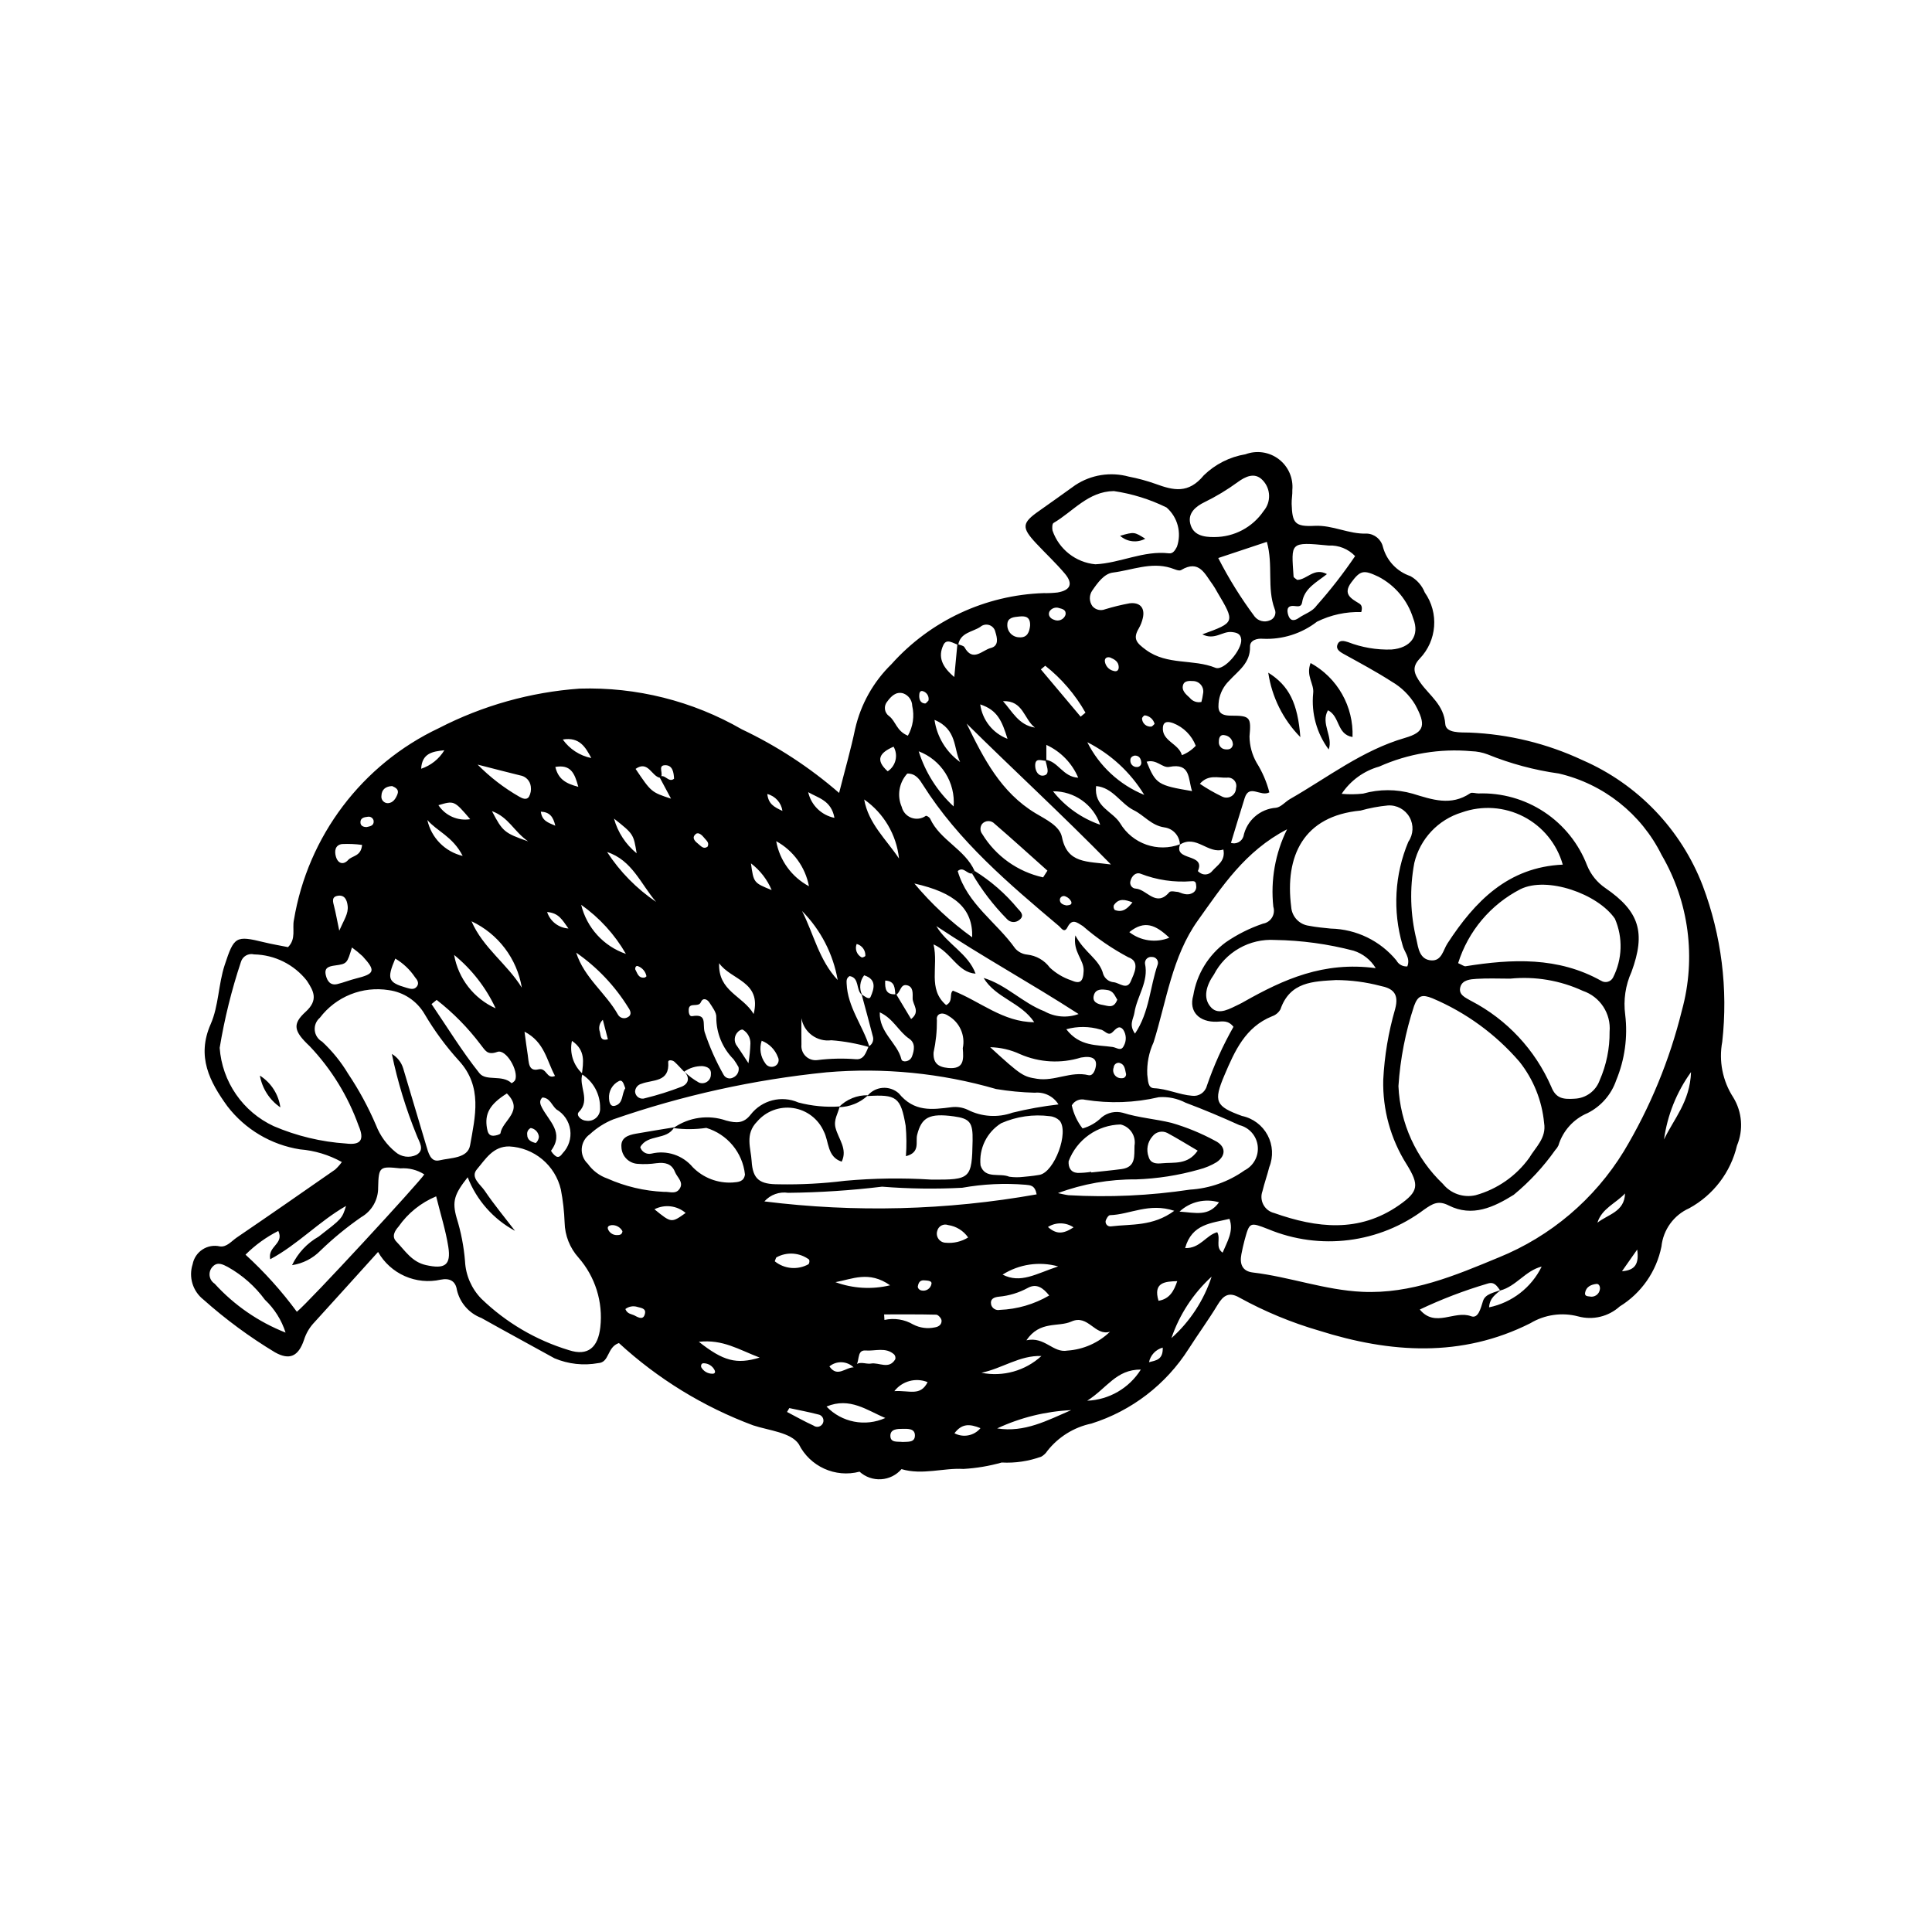 <?xml version="1.0" encoding="UTF-8"?>
<!-- Uploaded to: ICON Repo, www.svgrepo.com, Generator: ICON Repo Mixer Tools -->
<svg fill="#000000" width="800px" height="800px" version="1.1" viewBox="144 144 512 512" xmlns="http://www.w3.org/2000/svg">
 <g>
  <path d="m308.02 499.92c-3.223 1.098-2.449 5.16-5.496 5.32h0.004c-3.902 0.707-7.926 0.262-11.578-1.277-6.453-3.578-12.949-7.074-19.379-10.688h-0.004c-3.273-1.238-5.711-4.039-6.488-7.453-0.34-2.266-1.836-3.199-4.309-2.695-3.188 0.707-6.516 0.379-9.5-0.945-2.984-1.32-5.465-3.566-7.078-6.402-5.922 6.551-11.5 12.75-17.117 18.91l-0.004-0.004c-1.141 1.27-2 2.769-2.508 4.398-1.488 4.394-3.844 5.457-7.699 3.289-6.738-4.062-13.086-8.742-18.961-13.977-2.82-2.215-3.961-5.953-2.852-9.363 0.301-1.605 1.242-3.012 2.609-3.906 1.363-0.891 3.035-1.188 4.621-0.82 1.797 0.254 3.086-1.414 4.477-2.359 8.73-5.938 17.398-11.969 26.066-18.004 0.656-0.605 1.246-1.27 1.77-1.992-3.418-1.906-7.211-3.051-11.113-3.363-7.637-1.207-14.52-5.297-19.227-11.43-4.68-6.465-8.215-13.145-4.422-21.75 2.137-4.852 2.023-10.543 3.723-15.699 2.481-7.516 2.906-7.844 10.402-6.008 2.141 0.523 4.316 0.883 6.375 1.297 2.211-2.207 1.074-4.863 1.555-7.184l0.004-0.004c3.691-22.227 18.051-41.23 38.426-50.855 11.594-5.973 24.273-9.535 37.281-10.465 15.055-0.465 29.941 3.269 42.992 10.785 9.324 4.422 17.996 10.094 25.785 16.859 1.605-6.336 3.144-11.637 4.258-17.023h0.004c1.492-6.504 4.828-12.441 9.609-17.098 10.305-11.523 24.879-18.328 40.328-18.832 1.234 0.027 2.465-0.027 3.691-0.168 3.438-0.59 4.188-2.32 1.938-4.992-2.375-2.816-5.094-5.34-7.613-8.039-3.93-4.207-3.785-5.402 0.801-8.598 3.219-2.242 6.387-4.559 9.582-6.828v0.004c4.172-2.754 9.332-3.574 14.152-2.254 2.41 0.461 4.781 1.105 7.09 1.922 4.742 1.73 8.711 2.723 12.816-2.269 3.023-2.941 6.875-4.887 11.039-5.574 2.969-1.113 6.301-0.621 8.82 1.301 2.523 1.922 3.879 5.004 3.594 8.16 0.055 1.227-0.219 2.465-0.18 3.691 0.168 5.09 0.828 6.078 6.106 5.816 4.809-0.238 9.039 2.246 13.801 2.055v-0.004c2.078 0.082 3.844 1.555 4.297 3.586 0.992 3.613 3.719 6.496 7.273 7.688 1.727 0.965 3.07 2.496 3.801 4.332 3.805 5.418 3.242 12.766-1.344 17.539-2.156 2.262-1.504 3.992 0.203 6.402 2.422 3.406 6.223 5.852 6.574 10.918 0.172 2.484 4.059 2.207 6.441 2.273 10.363 0.418 20.535 2.902 29.926 7.305 14.66 6.375 26.145 18.375 31.871 33.297 4.961 13.18 6.731 27.344 5.164 41.336-0.953 5.109 0.094 10.391 2.922 14.75 2.359 3.852 2.727 8.602 0.98 12.766-1.668 7.082-6.273 13.121-12.66 16.605-4.094 1.828-6.894 5.699-7.356 10.152-1.324 6.602-5.332 12.352-11.066 15.879-2.981 2.695-7.129 3.684-11.004 2.629-4.297-1.133-8.867-0.477-12.676 1.812-18.242 9.188-37.148 7.906-55.945 1.973-7.336-2.129-14.418-5.062-21.109-8.746-2.785-1.621-4.293-0.637-5.801 1.859-2.41 3.992-5.18 7.769-7.691 11.703v-0.004c-5.984 9.43-15.109 16.438-25.758 19.797-4.621 0.969-8.754 3.531-11.676 7.234-0.402 0.625-0.945 1.148-1.59 1.523-3.367 1.23-6.949 1.762-10.527 1.57-3.309 0.938-6.707 1.508-10.141 1.703-5.305-0.32-10.867 1.699-16.41 0.047-1.367 1.59-3.32 2.559-5.414 2.684-2.094 0.129-4.152-0.594-5.703-2.004-6.426 1.688-13.152-1.363-16.109-7.312-2.094-3.109-7.902-3.586-12.051-4.957v0.004c-13.172-4.902-25.266-12.316-35.613-21.828zm73.27-92.234c-0.199-1.711 0.004-3.695-2.699-3.828-0.113 2.156 0.16 3.863 2.914 3.625l3.949 6.574c2.555-1.988 0.414-3.769 0.406-5.445-0.004-1.289 0.254-3.176-1.582-3.527-1.77-0.332-1.598 2.144-2.988 2.602zm39.727-62.332c3.352 0.301 4.648 4.566 8.719 4.742-1.633-3.852-4.644-6.953-8.445-8.695 0 1.859 0 3.043 0.004 4.227-1.219 0.043-3.102-1.078-2.953 1.48 0.07 1.238 0.805 2.594 2.121 2.438 1.609-0.191 1.184-1.656 0.906-2.797-0.117-0.465-0.234-0.93-0.352-1.395zm-50.746 161.01c1.141-2.019 3.008-0.746 4.539-1.008 2.16-0.371 4.762 1.68 6.445-1.137 0.121-0.453 0.008-0.934-0.301-1.281-2.238-2.012-5.055-0.848-7.559-1.043-2.707-0.211-1.211 3.562-3.133 4.516-1.754-1.746-4.547-1.879-6.461-0.305 2.102 3.086 4.332 0.18 6.469 0.258zm-51.289-156.23c-2.297-0.297-3.168-4.742-6.547-2.371 4.16 6.168 4.16 6.168 9.391 7.891-1.16-2.16-2.117-3.945-3.066-5.734 1.422-1.043 2.383 1.672 3.871 0.453-0.082-1.691-0.383-3.633-2.387-3.582-2.141 0.047-0.176 2.434-1.262 3.344zm-20.781 78.559c0.367-3.121 1.07-6.344-2.633-8.852-0.688 3.195 0.379 6.512 2.801 8.711-1.164 3.262 2.258 6.891-0.98 10.148-0.812 0.816 0.555 2.215 1.922 2.301v-0.004c0.969 0.172 1.965-0.117 2.691-0.781 0.727-0.66 1.105-1.625 1.027-2.609 0.055-3.609-1.773-6.988-4.828-8.914zm74.273-21.008c-1.742-1.242-0.578-4.555-3.324-5.016-0.891 0.562-0.812 1.273-0.785 1.988 0.25 6.258 4.305 11.148 6.062 16.859h0.004c-3.301-0.957-6.688-1.574-10.113-1.836-3.785 0.496-7.289-2.082-7.938-5.844 0 3.098-0.031 5.047 0.008 7-0.113 1.141 0.305 2.273 1.129 3.07 0.824 0.797 1.969 1.176 3.106 1.027 3.391-0.426 6.816-0.5 10.227-0.23 2.164 0.156 2.641-1.836 3.348-3.383 0.898-0.469 1.375-1.48 1.164-2.473-0.965-3.785-2.012-7.551-3.023-11.324 0.766 0.457 1.98 1.559 2.371 0.66 0.922-2.113 1.715-4.633-1.703-5.715l-0.004 0.004c-1.16 1.492-1.367 3.516-0.527 5.211zm25.242-93.008c0.645 0.277 1.617 0.375 1.887 0.859 2.219 4.019 4.723 0.754 6.945 0.195 2.234-0.559 1.723-2.676 1.242-4.223v0.004c-0.164-0.863-0.781-1.574-1.613-1.855-0.836-0.281-1.754-0.094-2.41 0.492-2.098 1.359-5.277 1.484-5.832 4.746-1.332-0.402-3.055-1.789-3.918 0.012-1.543 3.219-0.309 5.848 2.875 8.508zm-72.422 113.24c1.168 1.176 2.5 2.176 3.953 2.981 0.703 0.285 1.504 0.199 2.133-0.227 0.633-0.426 1.012-1.133 1.012-1.895 0.199-1.551-0.918-2.109-2.25-2.25v0.004c-1.73-0.039-3.43 0.484-4.84 1.488-0.84-0.871-1.645-1.781-2.531-2.606-0.539-0.504-1.742-0.625-1.691 0.016 0.438 5.484-4.137 4.621-7.098 5.789-0.977 0.246-1.664 1.117-1.68 2.121 0.051 0.625 0.391 1.184 0.918 1.516 0.531 0.332 1.184 0.395 1.766 0.172 3.277-0.805 6.496-1.816 9.641-3.035 1.863-0.762 2.281-2.41 0.668-4.074zm216.5 57.895c-1.328 1.152-3.016 2.09-3.172 4.644h0.004c6.066-1.25 11.211-5.238 13.934-10.801-4.301 1.066-6.754 5.227-10.98 6.34-0.875-1.145-1.539-2.492-3.481-1.785v-0.004c-6.117 1.812-12.082 4.094-17.844 6.832 4.102 4.941 9.172 0.117 13.582 1.773 1.93 0.727 2.551-2.082 3.176-4.035 0.617-1.957 3.047-2.199 4.781-2.965zm-85.031-118.08c-1.871 4.594 6.867 2.254 4.68 7.117h0.004c0.324 0.332 0.715 0.59 1.148 0.758 0.957 0.332 2.019 0.023 2.648-0.77 1.332-1.551 3.578-2.664 2.965-5.711-4.059 1.328-7.191-4.055-11.516-1.297h-0.004c-0.07-2.324-1.812-4.254-4.113-4.562-3.465-0.504-5.387-3.203-8.07-4.527-3.527-1.738-5.57-6.031-10.023-6.426-0.633 5.535 4.356 6.641 6.359 9.844 3.258 5.469 9.965 7.82 15.922 5.574zm-54.227 34.301c-4.789-0.348-6.332-5.594-11.137-7.758 1.379 5.926-1.656 11.789 3.34 16.086 1.969-0.992 0.738-3 1.789-3.824 7.227 2.824 13.285 8.34 21.547 8.359-3.473-5.266-10.215-6.414-13.41-11.73 5.981 1.793 10.301 6.586 16.074 8.824v-0.004c2.777 1.57 6.102 1.844 9.094 0.742-12.812-8.281-25.551-15.223-37.703-23.312 2.84 4.801 8.426 7.238 10.406 12.617zm-0.938-26.555c-1.309 0.223-2.297-1.965-3.793-0.633 2.555 8.785 10.324 13.562 15.211 20.48h-0.004c0.82 0.941 1.969 1.535 3.211 1.656 2.398 0.262 4.578 1.516 6.004 3.457 1.617 1.504 3.535 2.648 5.625 3.356 2.297 1 3.199 0.523 3.324-2.5 0.121-3.008-2.914-4.949-2.195-9.41 2.402 4.625 6.375 6.234 7.394 10.305 0.445 1.199 1.551 2.031 2.828 2.121 1.488 0.191 3.473 2.133 4.469-0.262 0.867-2.078 2.609-5.219-0.688-6.375-4.301-2.289-8.328-5.055-12.008-8.246-1.586-0.977-2.848-2.125-4.102 0.336-0.832 1.629-1.676 0.125-2.184-0.305-13.332-11.254-26.664-22.508-36.133-37.504-0.84-1.332-1.859-2.996-4.113-2.953-2.195 2.394-2.777 5.856-1.477 8.836 0.32 1.324 1.277 2.406 2.555 2.879 1.277 0.477 2.711 0.289 3.82-0.5 0.23-0.109 0.984 0.375 1.152 0.742 2.637 5.727 9.219 8.09 11.785 13.859-0.227 0.219-0.457 0.438-0.684 0.656zm-35.078 61.746c-0.422 1.871-1.652 3.504-1.094 5.668 0.754 2.934 3.254 5.59 1.633 8.961-3.906-1.27-3.328-5.301-4.75-8.031-1.465-3.312-4.527-5.641-8.109-6.172-3.586-0.527-7.188 0.82-9.547 3.57-3.301 3.344-1.668 7.019-1.461 10.465 0.297 4.879 2.129 6.195 7.234 6.164l0.004 0.004c5.848 0.105 11.699-0.203 17.508-0.93 7.609-0.688 15.258-0.793 22.879-0.316 10.418 0.074 10.746-0.191 10.934-10.336 0.09-4.816-0.711-5.848-5.008-6.426-6.449-0.871-8.516 0.242-9.688 4.894-0.477 1.895 0.91 4.672-2.981 5.664l0.004-0.004c0.199-2.691 0.176-5.391-0.07-8.078-1.324-7.609-2.41-8.324-10.18-7.852v0.004c0.984-1.25 2.438-2.035 4.023-2.172 1.582-0.137 3.148 0.383 4.336 1.445 4.066 4.988 8.781 4.336 13.949 3.676h-0.004c1.473-0.184 2.969 0.051 4.312 0.676 3.691 1.883 7.992 2.16 11.891 0.77 4.008-0.984 8.074-1.711 12.172-2.18-1.324-2.152-3.766-3.359-6.281-3.106-3.43-0.086-6.852-0.414-10.234-0.973-14.594-4.231-29.84-5.734-44.973-4.434-19.266 1.938-38.234 6.125-56.523 12.48-2.285 0.926-4.379 2.262-6.184 3.938-1.246 0.871-2.031 2.254-2.141 3.769-0.105 1.516 0.477 3 1.586 4.035 1.289 1.824 3.117 3.199 5.227 3.934 4.707 2.094 9.766 3.289 14.91 3.523 1.422-0.105 3.062 0.695 4.098-0.66 1.395-1.824-0.543-3.148-1.125-4.633-0.859-2.199-2.676-2.578-4.848-2.305l0.004-0.004c-1.688 0.254-3.398 0.312-5.102 0.176-2.328-0.176-4.152-2.074-4.234-4.406-0.246-2.535 1.797-3.219 3.836-3.582 3.383-0.598 6.769-1.141 10.133-1.688-1.93 3.504-7.051 1.727-8.98 5.25l-0.004 0.004c0.379 1.266 1.68 2.019 2.969 1.715 4.035-0.98 8.281 0.414 10.949 3.602 2.769 2.82 6.629 4.301 10.578 4.055 1.527-0.117 2.984-0.199 3.258-2.133l-0.004 0.004c-0.301-2.84-1.438-5.523-3.258-7.719-1.824-2.195-4.254-3.805-6.988-4.625-2.891 0.426-5.828 0.441-8.723 0.043 4.078-2.883 9.293-3.621 14.008-1.984 2.758 0.746 4.676 0.734 6.465-1.578h0.004c2.981-3.848 8.195-5.172 12.652-3.215 3.562 0.941 7.258 1.297 10.938 1.051zm133.03-82.852c1.891 0.172 3.793 0.156 5.684-0.055 4.289-1.215 8.836-1.211 13.125 0.012 5.258 1.602 10.145 3.336 15.258-0.102 0.488-0.328 1.434 0.051 2.168 0.043v0.004c6.199-0.219 12.309 1.508 17.477 4.934 5.168 3.426 9.137 8.383 11.348 14.18 0.992 2.418 2.676 4.496 4.84 5.965 9.027 6.195 10.73 11.793 6.922 22.191-1.613 3.555-2.191 7.492-1.676 11.359 0.711 5.902-0.109 11.887-2.383 17.379-1.289 3.769-4 6.887-7.555 8.684-3.742 1.562-6.59 4.719-7.762 8.602-0.211 0.445-0.496 0.855-0.836 1.207-3.125 4.426-6.824 8.414-11.004 11.859-5.254 3.269-10.973 5.988-17.23 2.824-2.781-1.406-4.258-0.48-6.496 1.078-11.883 8.938-27.605 10.914-41.332 5.203-4.941-1.926-4.957-1.914-6.305 3.047-0.32 1.188-0.578 2.391-0.812 3.598-0.496 2.551 0.203 4.504 3.043 4.84 9.75 1.156 19.059 4.656 28.957 5.117 13.027 0.609 24.598-4.293 36.191-9.102l-0.004 0.004c13.773-5.59 25.395-15.449 33.156-28.125 6.961-11.602 12.148-24.176 15.387-37.312 3.836-13.906 1.902-28.773-5.367-41.238-5.398-10.898-15.383-18.812-27.227-21.578-6.481-0.902-12.824-2.606-18.887-5.07-1.371-0.52-2.816-0.805-4.281-0.844-8.363-0.758-16.777 0.645-24.441 4.07-4.074 1.141-7.609 3.703-9.957 7.227zm-1.504 49.355c-6.043 0.355-12.195 0.445-14.707 7.742-0.484 0.871-1.273 1.531-2.219 1.852-7.113 2.867-9.91 9.227-12.617 15.59-2.992 7.023-2.375 8.281 4.656 10.836l-0.004-0.004c2.902 0.613 5.383 2.477 6.773 5.094s1.555 5.715 0.441 8.461c-0.527 2.141-1.293 4.223-1.801 6.363-0.438 1.176-0.348 2.484 0.242 3.59 0.59 1.109 1.621 1.91 2.844 2.207 11.34 4 22.52 5.312 33.113-2.078 5.211-3.637 5.394-5.332 1.996-10.84h-0.004c-4.223-6.691-6.375-14.48-6.184-22.391 0.32-6.348 1.375-12.633 3.148-18.734 1.148-4.234-0.758-5.512-3.945-6.156-3.832-1.004-7.773-1.52-11.734-1.531zm-27.836-36.348v-0.004c0.668 0.215 1.395 0.152 2.016-0.172 0.625-0.324 1.09-0.883 1.297-1.555 0.848-4.184 4.387-7.289 8.645-7.582 1.316-0.176 2.438-1.59 3.715-2.32 9.988-5.711 19.145-12.918 30.477-16.203 5.246-1.52 5.562-3.5 2.684-8.785h0.004c-1.535-2.543-3.688-4.656-6.262-6.137-4.109-2.644-8.434-4.957-12.719-7.324-1.191-0.66-2.223-1.395-1.488-2.769 0.5-0.938 1.637-0.695 2.629-0.371h0.004c3.668 1.426 7.586 2.098 11.523 1.973 5.047-0.387 7.613-3.613 5.773-8.273-1.473-4.758-4.789-8.727-9.207-11.027-3.84-1.805-4.75-1.793-7.199 1.527-2.293 3.102-0.059 4.254 2.106 5.574 0.668 0.41 0.879 1.09 0.539 2.273-4.062-0.125-8.094 0.75-11.738 2.555-4.09 3.168-9.18 4.773-14.348 4.519-1.484-0.141-3.438 0.363-3.394 2.09 0.113 4.383-3.144 6.414-5.574 9.082-1.414 1.398-2.348 3.207-2.672 5.168-0.293 2.387-0.324 4.043 3.254 4.039 5.078-0.012 5.312 0.461 4.856 5.512 0.027 2.438 0.672 4.832 1.879 6.953 1.523 2.43 2.664 5.082 3.383 7.859-2.309 1.266-5.332-2.32-6.535 1.5-1.246 3.945-2.426 7.91-3.644 11.895zm44.391 64.449c0.434 9.836 4.656 19.125 11.785 25.918 2.078 2.578 5.441 3.738 8.668 2.996 5.731-1.594 10.746-5.09 14.219-9.914 1.652-2.809 4.598-5.234 3.926-9.246v-0.004c-0.562-5.926-2.832-11.559-6.535-16.219-6.289-7.293-14.176-13.043-23.047-16.797-2.746-1.109-3.848-0.777-4.871 2.019-2.273 6.879-3.668 14.016-4.144 21.246zm-246.66 24.16c-3.504 4.441-4.191 6.348-2.93 10.77 1.164 3.734 1.91 7.586 2.223 11.484 0.184 3.719 1.715 7.246 4.312 9.918 6.547 6.336 14.512 11.02 23.234 13.652 5.035 1.641 7.707-0.715 8.312-6.106 0.742-6.68-1.355-13.359-5.777-18.418-2.305-2.566-3.613-5.871-3.688-9.316-0.109-2.934-0.441-5.852-0.992-8.73-0.73-3.129-2.457-5.938-4.922-8-2.465-2.059-5.535-3.262-8.742-3.426-4.34-0.059-6.332 3.426-8.578 6.051-1.836 2.148 0.934 4.027 2.062 5.699 2.481 3.672 5.328 7.094 8.027 10.617l0.004 0.004c-5.742-3.09-10.188-8.125-12.547-14.199zm-20.098-32.688c1.438 0.848 2.504 2.199 2.996 3.793 2.023 6.828 4.059 13.652 6.106 20.477 0.562 1.875 1.145 4.5 3.516 3.934 2.93-0.699 7.5-0.48 8.117-3.988 1.34-7.598 3.367-15.512-2.953-22.41-3.469-3.816-6.531-7.981-9.141-12.426-2.023-3.434-5.508-5.746-9.457-6.285-3.418-0.547-6.922-0.16-10.137 1.129-3.215 1.289-6.019 3.426-8.113 6.184-0.973 0.82-1.484 2.066-1.363 3.332 0.121 1.27 0.855 2.394 1.965 3.019 2.688 2.504 5.012 5.375 6.898 8.527 2.875 4.297 5.344 8.855 7.371 13.609 1.074 2.773 2.852 5.215 5.152 7.094 1.535 1.344 3.723 1.641 5.566 0.762 2.32-1.371 0.707-3.422 0.043-5.219-2.84-6.961-5.039-14.168-6.566-21.531zm-45.629-1.609c0.32 4.422 1.816 8.676 4.336 12.324 2.516 3.648 5.961 6.555 9.98 8.426 6.09 2.609 12.578 4.168 19.191 4.606 3.832 0.469 4.945-0.918 3.32-4.699-2.809-7.852-7.223-15.035-12.961-21.082-4.25-4-4.672-5.859-1.082-9.133 3.418-3.117 2.148-5.461 0.32-8.234v-0.004c-3.383-4.301-8.512-6.856-13.984-6.969-1.508-0.379-3.047 0.5-3.488 1.992-2.473 7.43-4.356 15.047-5.633 22.773zm314.74-21.586c0.918-2.328-0.898-3.852-1.285-5.711v0.004c-2.633-9.02-2.082-18.668 1.559-27.328 1.344-1.934 1.465-4.465 0.305-6.516-1.16-2.051-3.391-3.254-5.742-3.098-2.441 0.234-4.856 0.688-7.215 1.352-15.18 1.418-20.121 12.066-18.395 25.531 0.172 2.566 2.125 4.656 4.676 4.996 1.93 0.379 3.902 0.559 5.859 0.754v-0.004c6.738 0.16 13.074 3.242 17.355 8.449 0.562 1.051 1.695 1.672 2.883 1.57zm41.195-26.969c-1.555-5.492-5.309-10.098-10.379-12.719-5.07-2.621-10.996-3.027-16.375-1.117-6.277 1.91-11.066 7.004-12.59 13.387-1.27 6.754-1.07 13.703 0.586 20.371 0.453 2.172 0.82 5.262 3.922 5.457 2.769 0.172 3.121-2.715 4.277-4.492 7.293-11.195 16.066-20.223 30.559-20.887zm-73.062-9.363c-11.211 5.82-17.27 15.25-23.645 24.164-6.836 9.562-8.301 21.344-11.727 32.273-1.246 2.691-1.82 5.644-1.676 8.605 0.242 1.438 0.055 3.5 1.797 3.574 3.5 0.156 6.644 1.723 10.074 2 1.781 0.242 3.465-0.887 3.918-2.633 1.863-5.422 4.227-10.656 7.055-15.641-1.453-1.828-2.949-1.398-4.406-1.348-4.59 0.156-7.508-2.613-6.254-6.945l0.004-0.004c0.918-5.644 4.012-10.707 8.617-14.102 3.043-2.094 6.363-3.758 9.863-4.941 0.996-0.168 1.867-0.758 2.391-1.621 0.523-0.859 0.648-1.902 0.344-2.863-0.758-7.047 0.504-14.164 3.644-20.52zm45.332 35.473c1.102 0.473 1.574 0.883 1.977 0.82 12.332-1.961 24.508-2.535 35.934 3.856v-0.004c0.523 0.328 1.16 0.418 1.754 0.258 0.594-0.16 1.098-0.562 1.383-1.105 2.484-4.867 2.668-10.59 0.5-15.602-4.543-6.613-17.977-11.312-25.027-7.832-7.906 4.066-13.855 11.125-16.52 19.609zm13.848 4.106c-3.066 0-6.027-0.137-8.969 0.055-1.641 0.105-3.762 0.258-4.293 2.164-0.586 2.102 1.434 2.836 2.883 3.695l0.004-0.004c9.461 4.926 16.945 12.949 21.203 22.73 1.242 3.168 3.18 3.363 6.184 3.18l-0.004-0.004c3.004-0.113 5.633-2.039 6.648-4.867 1.781-4.055 2.68-8.441 2.633-12.871 0.422-4.812-2.508-9.293-7.086-10.84-5.996-2.773-12.629-3.894-19.203-3.242zm-81.641-91.242c8.727-3.172 8.727-3.172 3.922-11.254-0.348-0.652-0.734-1.285-1.148-1.895-2.086-2.773-3.562-6.789-8.395-3.887-0.602 0.363-1.871-0.305-2.805-0.586-5.242-1.586-10.219 0.613-15.27 1.25-2.324 0.293-4.047 2.699-5.445 4.731l-0.004-0.004c-0.887 1.258-0.875 2.941 0.027 4.188 0.832 0.965 2.184 1.289 3.367 0.809 2.117-0.645 4.269-1.172 6.449-1.574 2.82-0.348 4.152 1.246 3.535 3.906-0.219 0.965-0.578 1.891-1.074 2.746-1.633 2.758-0.598 3.856 1.953 5.719 5.629 4.106 12.441 2.316 18.359 4.711 2.277 0.922 7.078-4.805 6.84-7.484-0.141-1.578-1.211-1.852-2.543-1.988-2.445-0.254-4.508 2.254-7.769 0.613zm-38.258 148.08c0.922 0.188 1.84 0.43 2.773 0.551h-0.004c10.766 0.617 21.562 0.121 32.227-1.477 5.199-0.316 10.203-2.086 14.449-5.102 2.406-1.215 3.801-3.801 3.492-6.477-0.305-2.676-2.246-4.879-4.863-5.519-4.684-2.125-9.434-4.129-14.25-5.934-2.184-1.137-4.641-1.645-7.094-1.465-6.398 1.492-13.023 1.727-19.508 0.691-1.383-0.371-2.844 0.234-3.555 1.477 0.48 2.227 1.457 4.316 2.856 6.117 1.922-0.539 3.668-1.562 5.086-2.969 1.562-1.266 3.637-1.703 5.578-1.184 4.227 1.328 8.645 1.633 12.883 2.668 4 1.156 7.863 2.742 11.527 4.727 2.887 1.418 3.047 3.883 0.473 5.68-1.465 0.887-3.051 1.547-4.707 1.969-5.43 1.543-11.027 2.418-16.668 2.609-7.062-0.059-14.078 1.172-20.695 3.637zm-201.7 31.441c3.008-2.34 32.68-34.52 33.773-36.406h-0.004c-1.871-1.195-4.082-1.754-6.297-1.594-5.5-0.562-5.801-0.539-5.93 5.039 0.055 3.254-1.668 6.277-4.492 7.894-3.824 2.652-7.43 5.609-10.777 8.844-2.023 2.082-4.676 3.441-7.547 3.871 1.52-3.184 3.977-5.82 7.047-7.559 6.16-4.785 6.203-4.711 7.258-8.133-7.207 4.133-12.777 10.219-20.094 14.129-0.715-3.504 3.766-4.047 2.148-7.504h0.004c-3.215 1.625-6.148 3.746-8.695 6.289 5.019 4.586 9.574 9.652 13.605 15.129zm216.5-217.49c-6.797 0.09-10.793 5.422-15.977 8.453-0.363 0.215-0.398 1.363-0.262 2.008l-0.004-0.004c1.699 4.953 6.144 8.453 11.355 8.945 6.602-0.312 12.738-3.699 19.516-2.902 1.074 0.125 1.621-0.832 2.098-1.734l0.004-0.004c1.289-3.707 0.203-7.828-2.754-10.414-4.402-2.168-9.121-3.637-13.98-4.352zm69.414 126.43c-1.328-2.199-3.41-3.844-5.859-4.625-6.82-1.785-13.832-2.742-20.883-2.848-3.289-0.195-6.562 0.566-9.426 2.195-2.867 1.625-5.199 4.047-6.715 6.973-1.918 2.707-3.129 6.227-0.695 8.77 2.027 2.121 5.023 0.211 7.449-0.922 0.445-0.207 0.871-0.453 1.297-0.695 10.355-5.84 20.992-10.707 34.832-8.848zm-162.01 61.816c24.008 2.996 48.328 2.367 72.148-1.867-0.457-2.469-1.695-2.41-2.926-2.547-5.609-0.465-11.258-0.195-16.797 0.797-7.078 0.371-14.172 0.273-21.238-0.289-8.258 1-16.562 1.543-24.875 1.629-2.356-0.363-4.731 0.496-6.312 2.277zm68.586-6.504c0.445-0.055 2.398-0.188 4.312-0.531 3.961-0.707 7.926-11.371 5.316-14.395v0.004c-0.695-0.668-1.598-1.074-2.559-1.156-4.387-0.574-8.852 0.07-12.902 1.859-3.816 2.379-5.938 6.727-5.473 11.199 1.215 3.684 5.09 1.895 7.621 2.984l0.004-0.004c1.219 0.172 2.457 0.188 3.684 0.039zm-14.996-120.13c4.473 9.191 9.066 18.242 18.289 23.785 2.719 1.633 6.371 3.32 6.977 6.305 1.426 7.035 6.527 6.391 12.98 7.25-13.125-13.41-25.887-25.102-38.246-37.34zm65.668-49.434v0.004c5.231 0.004 10.117-2.586 13.051-6.918 2.012-2.375 1.902-5.887-0.254-8.133-2.121-2.266-4.648-0.934-6.641 0.508h0.004c-2.766 2.019-5.703 3.793-8.777 5.293-2.281 1.105-4.43 2.844-3.805 5.613 0.711 3.168 3.551 3.684 6.422 3.637zm37.285 5.051c-1.82-1.91-4.379-2.93-7.012-2.801-10.434-1.012-9.883-0.828-9.297 8.211 0.02 0.309 0.605 0.582 0.945 0.891 2.606-0.004 4.457-3.391 7.902-1.531-2.723 2.176-6.004 3.727-6.578 7.481-0.207 1.367-1.23 1.031-2.207 0.965-1.91-0.133-1.84 1.242-1.469 2.434 0.484 1.551 1.539 1.629 2.809 0.73 1.582-1.121 3.594-1.633 4.766-3.336 3.66-4.121 7.047-8.48 10.141-13.043zm-23.387-3.777-12.883 4.289h0.004c2.777 5.445 6.016 10.645 9.672 15.547 0.973 1.18 2.609 1.57 4.012 0.969 0.586-0.211 1.055-0.656 1.293-1.23 0.242-0.57 0.23-1.219-0.031-1.781-2.086-5.598-0.328-11.625-2.066-17.793zm-46.551 166.95 0.02 0.168c2.672-0.293 5.356-0.539 8.02-0.895 3.891-0.516 3.324-3.535 3.438-6.203 0.453-2.547-1.156-5.008-3.676-5.617-3.008 0.059-5.93 1.02-8.387 2.758-2.457 1.738-4.34 4.172-5.398 6.988-0.102 1.652 0.555 2.945 2.344 3.09h0.004c1.219 0.008 2.434-0.09 3.637-0.289zm-173.59 6.5c-4.027 1.672-7.492 4.461-9.984 8.035-0.922 1.035-1.914 2.566-0.582 3.938 2.332 2.41 4.106 5.406 7.867 6.246 4.969 1.109 6.688 0.055 5.914-4.867-0.68-4.316-2.027-8.531-3.215-13.352zm0.133-52.059-1.359 1.105c4.18 6.141 8.07 12.516 12.688 18.309 1.781 2.234 6.062 0.289 8.52 2.656h-0.004c0.395-0.18 0.727-0.473 0.965-0.836 0.973-2.477-2.445-8.273-4.711-7.461-2.793 1-3.242-0.488-4.465-1.949v-0.004c-3.344-4.434-7.254-8.406-11.637-11.82zm-40.039 88.168-0.004-0.004c-1.055-3.316-2.938-6.312-5.473-8.703-2.621-3.562-5.973-6.523-9.828-8.684-1.324-0.684-2.719-1.453-4-0.109-0.621 0.629-0.926 1.504-0.832 2.383 0.098 0.879 0.582 1.668 1.328 2.144 5.191 5.707 11.629 10.145 18.805 12.969zm186.73-75.633c8.293 7.617 8.816 7.789 12.402 8.367 4.644 0.75 8.977-2.102 13.656-0.953 0.965 0.234 1.566-0.836 1.84-1.887 0.625-2.383-0.695-3.359-3.852-2.785-5.305 1.645-11.023 1.324-16.113-0.898-2.488-1.16-5.191-1.789-7.934-1.844zm9.594 77.672c4.91-1.074 7.023 3.445 10.895 2.727 4.223-0.289 8.211-2.059 11.258-4.996-4.055 1.227-5.75-4.711-10.234-2.703-3.492 1.562-8.328-0.32-11.918 4.973zm4.43-122.68 1.145-1.781c-4.656-4.152-9.273-8.352-14-12.426v0.004c-0.426-0.461-1.023-0.719-1.648-0.715-0.625 0-1.223 0.266-1.645 0.73-0.609 0.801-0.602 1.918 0.023 2.707 3.59 5.859 9.414 10.004 16.125 11.48zm-21.289 45.273c0.727-3.394-0.828-6.871-3.84-8.598-1.691-1.16-3.289-0.496-3.019 1.184 0.027 2.871-0.266 5.738-0.879 8.543-0.137 2.731 1.094 3.852 3.844 4.109 4.258 0.402 4.137-2.199 3.894-5.238zm-59.426 5.008c-0.398-0.715-0.836-1.406-1.316-2.07-2.941-2.949-4.59-6.949-4.578-11.117 0.098-1.258-1.039-2.691-1.82-3.91-0.547-0.852-1.691-1.441-2.254-0.133-0.676 1.574-3.133-0.129-3.238 2-0.035 0.73 0.133 1.863 0.914 1.73 4.07-0.688 2.715 1.984 3.305 4.215h0.004c1.301 3.926 2.984 7.715 5.023 11.316 0.234 0.438 0.641 0.766 1.121 0.902 0.48 0.137 0.996 0.07 1.426-0.18 1.062-0.469 1.652-1.617 1.414-2.754zm121.68 22.141c-2.789-1.637-5.375-3.254-8.055-4.691-1.355-0.691-3.012-0.309-3.926 0.902-1.324 1.484-1.715 3.582-1.016 5.445 0.5 1.793 2.09 1.836 3.535 1.691 3.195-0.32 6.805 0.512 9.457-3.348zm-59.762-56.539c0.234-7.625-4.57-11.848-15.32-14.254 4.488 5.375 9.637 10.164 15.32 14.254zm45.605-37.738c-3.633-5.973-8.859-10.809-15.098-13.965 3.176 6.328 8.539 11.293 15.098 13.965zm-150.55 41.801c2.125 6.688 7.852 10.672 11.094 16.465 0.258 0.434 0.676 0.742 1.164 0.859 0.488 0.117 1.004 0.035 1.43-0.23 1.227-0.664 0.609-1.84 0.133-2.523-3.559-5.754-8.262-10.715-13.82-14.57zm-8.953 38.383c-0.953 0.887-0.551 1.855-0.117 2.695 1.844 3.566 5.953 6.621 2.43 11.383-0.098 0.133 0.707 1.156 1.258 1.5 0.805 0.5 1.371-0.211 1.789-0.789l0.004-0.004c1.59-1.648 2.332-3.941 2.008-6.211-0.32-2.269-1.668-4.266-3.656-5.41-1.23-1.062-1.691-3.059-3.715-3.164zm99.723-91.734c1.762 5.594 4.953 10.633 9.262 14.609 0.242-3.109-0.527-6.211-2.195-8.848-1.672-2.633-4.148-4.656-7.066-5.762zm68.754 37.27c1.59 0.629 2.734 0.926 3.91 0.223h0.004c0.641-0.375 0.988-1.105 0.871-1.84-0.059-0.633-0.043-1.359-1.16-1.234-4.633 0.379-9.289-0.305-13.617-1.996-1.293-0.449-2.316 0.672-2.633 1.914-0.16 0.469-0.082 0.984 0.199 1.391 0.285 0.406 0.746 0.648 1.242 0.66 2.93 0.238 5.352 5.059 8.844 0.945 0.398-0.469 1.828-0.062 2.344-0.062zm-1.027 84.496c-6.719-2.219-11.734 1.004-17.043 1.16-0.422 0.012-1.043 1.008-1.156 1.621h0.004c-0.035 0.375 0.102 0.746 0.371 1.008 0.27 0.262 0.645 0.387 1.016 0.344 5.359-0.672 11.09 0.09 16.812-4.133zm-186.23-76.723c3 6.988 9.441 11.297 13.328 17.594-1.281-7.695-6.262-14.273-13.328-17.594zm157.62 28.613c3.566 4.633 8.074 4.098 12.25 4.695 1.148 0.164 2.254 1.258 2.984-0.297h0.004c0.742-1.328 0.695-2.953-0.121-4.234-1.059-1.387-1.93-0.309-2.871 0.609-1.211 1.184-2.086-0.574-3.199-0.699h-0.004c-2.945-0.875-6.082-0.902-9.043-0.074zm-41.98-77.797c1.355-2.394 1.766-5.207 1.152-7.887-0.027-1.5-0.98-2.824-2.391-3.332-1.961-0.562-3.234 0.832-4.219 2.152-0.484 0.559-0.711 1.297-0.625 2.027 0.086 0.734 0.477 1.398 1.078 1.832 1.793 1.309 1.938 3.961 5.004 5.207zm-147.33 56.125c-1.285 4.207-1.27 4.336-4.461 4.766-1.719 0.23-2.941 0.594-2.461 2.594 0.363 1.516 1.184 2.785 3.062 2.336 1.656-0.398 3.25-1.055 4.902-1.465 5.039-1.246 5.312-2.055 1.797-5.894v-0.004c-0.898-0.836-1.848-1.613-2.84-2.332zm141.35 124.69c-4.758-1.957-9.363-5.629-15.582-3.031 4.023 4.215 10.27 5.43 15.582 3.031zm-80.602-136c1.473 6.074 5.941 10.98 11.855 13.012-2.961-5.144-7.008-9.586-11.855-13.012zm75-27.906c1.113 6.367 5.867 10.594 9.223 15.641l0.004-0.004c-0.668-6.301-4.031-12.004-9.223-15.641zm71.77 62.039c3.856-5.746 3.949-12.402 6.023-18.32h0.004c0.141-0.48 0.043-0.996-0.262-1.391-0.305-0.391-0.777-0.613-1.277-0.598-0.492-0.07-0.992 0.09-1.352 0.434s-0.539 0.836-0.488 1.332c1.035 4.809-2.144 8.645-2.809 13.039-0.242 1.602-1.551 3.137 0.16 5.504zm13.285 56.84c3.969 0.141 5.543-3.422 8.504-4.207 1.004 1.742-0.625 3.992 1.43 5.418 1.207-2.938 3.008-5.68 1.816-8.953-4.762 1.148-9.973 1.301-11.75 7.742zm-30.195 42.945c-6.793 0.32-13.461 1.969-19.621 4.844 7.262 1.176 13.359-2.152 19.621-4.844zm-149.55-83.922c-4.594 2.887-5.957 5.418-5.262 9.281 0.18 1.008 0.48 1.953 1.68 1.926 0.66-0.016 1.836-0.34 1.883-0.66 0.527-3.457 6.391-5.879 1.699-10.547zm87.668-30.055h0.004c-1.207-6.922-4.504-13.305-9.449-18.297 3.098 6.113 4.496 13.016 9.449 18.297zm56.055 83.598c-1.625-2.039-3.363-3.281-5.691-2-2.348 1.277-4.934 2.062-7.598 2.309-1.34 0.141-2.445 0.574-2.086 2.18l0.004 0.004c0.305 0.961 1.293 1.535 2.281 1.32 4.613-0.176 9.109-1.488 13.09-3.812zm25.82-141.46c2.438 5.938 2.938 6.258 12.035 7.789-1.094-3.309-0.316-7.527-6.031-6.418-1.871 0.363-3.262-2.098-6.004-1.371zm-70.719 66.418c-0.191 5.398 4.664 8.062 5.734 12.457 0.211 0.871 2.25 0.738 2.809-0.785 0.613-1.672 0.961-3.531-0.766-4.699-2.785-1.883-4.16-5.309-7.777-6.973zm-94.148 5.125c0.34 2.473 0.559 4.348 0.863 6.207 0.289 1.77 0.086 4.438 2.84 3.777 2.215-0.531 2.106 2.742 4.379 1.746-2.207-4.012-2.715-8.953-8.082-11.73zm-12.434-70.781c3.273 3.32 6.984 6.18 11.031 8.5 0.871 0.5 1.934 0.965 2.57 0.039v-0.004c0.469-0.836 0.641-1.805 0.492-2.754-0.184-1.5-1.348-2.695-2.844-2.922-3.203-0.781-6.391-1.621-11.25-2.859zm107.73 145.71 0.09 1.465h-0.004c2.602-0.578 5.324-0.148 7.617 1.203 1.762 0.91 3.781 1.184 5.719 0.773 1.113-0.164 1.895-0.816 1.797-1.863-0.051-0.566-0.898-1.496-1.41-1.508-4.598-0.117-9.207-0.07-13.809-0.07zm-113.95-95.266c1.094 6.25 5.215 11.551 11 14.152-2.551-5.488-6.312-10.324-11-14.152zm53.523-14.062c-4.023-4.664-6.352-11.062-12.984-13.207 3.406 5.227 7.82 9.715 12.984 13.207zm16.707 16.25c-0.297 7.492 6.269 8.57 9.145 13.469 2.172-8.672-5.953-8.961-9.145-13.469zm100.98-36.688c-1.812-5.348-6.856-8.922-12.5-8.867 3.238 4.086 7.574 7.16 12.5 8.867zm-85.859 4.352c0.91 5.102 4.113 9.504 8.684 11.945-0.965-5.082-4.152-9.461-8.684-11.945zm104.74 131.7c4.922-4.402 8.598-10.027 10.656-16.301-4.867 4.449-8.535 10.055-10.656 16.301zm-50.352 9.18h0.004c5.703 1.141 11.609-0.512 15.895-4.445-5.731-0.219-10.402 3.305-15.895 4.445zm-74.887-8.211c6.492 5.102 9.934 6.055 16.117 4.184-5.602-2.133-9.73-4.879-16.117-4.184zm117.13 7.363c-6.57-0.039-8.938 4.918-14.215 8.254h-0.004c5.812-0.238 11.129-3.328 14.219-8.254zm145.81-78.836c-3.812 5.273-6.269 11.402-7.156 17.852 2.539-5.379 6.894-9.992 7.156-17.852zm-343.38-30.082c-2.289 5.371-1.918 6.332 2.953 7.731 0.941 0.27 1.969 0.617 2.703-0.258 0.754-0.902 0.211-1.797-0.438-2.539-1.348-2.012-3.133-3.699-5.219-4.934zm212.13-56.395c-1.062-2.746-3.227-4.918-5.965-5.988-1.156-0.418-2.578-0.676-2.742 1.086-0.336 3.664 4.195 4.277 5.035 7.394 1.395-0.543 2.648-1.398 3.672-2.492zm-30.508-7.711 1.281-1.066c-2.711-4.797-6.332-9.02-10.656-12.434l-1.168 0.965zm31.594 17.789c1.875 1.27 3.844 2.398 5.883 3.379 0.781 0.398 1.711 0.371 2.465-0.082 0.75-0.449 1.215-1.258 1.23-2.133 0.207-0.723 0.035-1.5-0.461-2.066-0.496-0.562-1.246-0.836-1.988-0.723-2.332 0.09-4.894-0.949-7.129 1.625zm-52.281 130.07c4.809 2.457 8.852-0.23 14.73-2.172-4.996-1.395-10.348-0.605-14.73 2.172zm-29.809 2.832c-5.606-3.953-10.059-1.621-14.488-0.832v-0.004c4.644 1.699 9.684 1.988 14.488 0.832zm11.766-149.84v-0.004c0.645 4.496 3.098 8.531 6.789 11.172-1.777-3.539-0.727-8.664-6.789-11.172zm-134.4 26.527c1.031 4.707 4.672 8.41 9.363 9.523-2.633-5.176-6.906-6.602-9.363-9.523zm196.63 31.203c-3.648-3.426-6.559-4.734-10.602-1.488h-0.004c3.016 2.348 7.055 2.918 10.602 1.488zm-36.898-82.668c0.105-2.32-1.145-2.637-2.812-2.465-1.465 0.148-3.188 0.23-3.219 2.117-0.051 0.867 0.25 1.715 0.832 2.356 0.586 0.641 1.402 1.016 2.269 1.043 2.266 0.191 2.746-1.504 2.93-3.051zm-5.984 29.957c-1.465-4.738-2.668-7.633-7.234-9.125l0.004 0.004c0.555 4.137 3.332 7.637 7.234 9.121zm-1.203-9.984c2.449 2.676 4.133 6.34 8.477 7.008-2.945-2.203-3.07-7.238-8.473-7.004zm-9.23 142.13c-1.234-1.785-3.156-2.977-5.305-3.289-0.594-0.219-1.25-0.168-1.805 0.133-0.555 0.305-0.949 0.832-1.086 1.449-0.219 0.719-0.086 1.5 0.355 2.106 0.441 0.609 1.141 0.98 1.891 0.996 2.082 0.199 4.172-0.293 5.949-1.395zm-131.96-110.85c-4.238-4.949-4.238-4.949-8.418-3.711 1.832 2.785 5.125 4.238 8.418 3.711zm80.715 117.16c2.543 2.066 6.094 2.371 8.953 0.77 0.238-0.359 0.293-0.809 0.152-1.215-2.516-1.883-5.894-2.117-8.645-0.602-0.164 0.086-0.195 0.422-0.461 1.047zm-31.887-13.781c4.492 3.656 4.492 3.656 8.266 0.973-2.301-1.977-5.57-2.359-8.266-0.973zm144.95-134.45c0.188-0.715 0.336-1.441 0.434-2.176 0.188-0.828-0.016-1.695-0.555-2.352-0.539-0.66-1.348-1.031-2.199-1.012-0.98-0.094-2.144-0.008-2.481 0.875-0.609 1.594 0.688 2.617 1.719 3.574v-0.004c0.734 0.926 1.93 1.352 3.082 1.094zm112.27 130.25c-2.379 2.582-6.18 3.984-7.32 7.754 2.805-2.227 7.18-2.863 7.316-7.75zm-334.7-92.363c-1.766-0.238-3.551-0.316-5.332-0.227-1.852 0.266-2.027 1.922-1.59 3.383 0.547 1.828 1.988 2.211 3.227 0.844 1.086-1.207 3.414-0.906 3.695-4zm227.1 94.715c-3.68-1.098-7.668-0.16-10.473 2.465 4.332 0.293 7.684 1.383 10.473-2.465zm-113.88 54.527-0.605 1.031c2.336 1.219 4.633 2.527 7.027 3.613v0.004c0.41 0.301 0.934 0.398 1.426 0.262 0.488-0.137 0.887-0.492 1.082-0.965 0.191-0.469 0.156-1-0.094-1.441-0.254-0.441-0.691-0.742-1.195-0.816-2.523-0.656-5.094-1.137-7.641-1.684zm-10.828-91.395h-0.004c0.289-1.73 0.465-3.481 0.523-5.238 0.035-1.488-0.734-2.883-2.016-3.644-0.254-0.137-0.934 0.203-1.223 0.508h0.004c-1.133 1.035-1.234 2.781-0.23 3.938 0.676 0.953 1.297 1.949 2.941 4.438zm-108.44-35.121c1.266-2.902 2.457-4.5 2.227-6.562-0.172-1.527-0.766-3-2.644-2.68-1.727 0.297-1.238 1.656-0.934 2.863 0.414 1.633 0.707 3.297 1.352 6.379zm206.18 18.293c-0.59-0.863-0.938-2.305-2.606-2.562-1.406-0.219-3.086-0.379-3.586 1.344-0.535 1.84 0.98 2.398 2.43 2.625 1.285 0.203 2.828 1.055 3.762-1.402zm-94.23 10.879c-0.676 2.027-0.324 4.254 0.945 5.973 0.512 0.848 1.574 1.18 2.481 0.781 0.449-0.191 0.797-0.562 0.961-1.023 0.168-0.461 0.133-0.969-0.094-1.402-0.746-1.988-2.309-3.562-4.293-4.328zm-71.484-60.852c2.82 5.414 3.289 5.809 9.582 8.012-3.898-2.75-5.059-6.324-9.582-8.012zm83.812-5.027-0.004 0.004c0.773 3.441 3.5 6.106 6.957 6.809-0.84-4.668-4.356-5.269-6.957-6.809zm-60.93-1.422c-0.996-3.734-2.062-5.945-6.086-5.262 0.773 3.184 2.684 4.391 6.082 5.266zm3.445-7.621c-1.531-2.84-3.082-5.644-7.547-4.91l-0.004 0.008c1.801 2.531 4.5 4.285 7.547 4.906zm82.5 181.25c1.352-0.102 3.234 0.227 3.262-1.691 0.027-1.926-1.898-1.789-3.234-1.785-1.359 0.008-3.266 0.008-3.273 1.824-0.012 1.957 1.941 1.484 3.246 1.652zm-40.191-153.34c0.719 5.125 0.695 5.148 5.488 7.078v-0.004c-1.18-2.797-3.074-5.234-5.488-7.074zm38.004 139.87c4-0.262 6.875 1.453 8.816-2.387v0.004c-3.141-1.273-6.746-0.297-8.816 2.383zm-74.297-151.73c0.992 3.617 3.094 6.832 6.004 9.199-0.836-5.086-0.82-5.098-6.004-9.199zm97.121 161.54c-2.914-1.184-4.945-1.234-6.898 1.352v-0.004c2.328 1.246 5.211 0.684 6.898-1.348zm-155.91-170.16c-1.637 0.066-2.793 0.84-2.844 2.582-0.07 0.5 0.078 1.004 0.414 1.383 0.336 0.375 0.82 0.586 1.328 0.57 1.359-0.086 2.055-1.223 2.504-2.367 0.469-1.211-0.406-1.742-1.402-2.168zm132.88-10.438c-3.676 1.594-4.953 3.496-1.555 6.523 2.16-1.422 2.84-4.281 1.555-6.523zm-71.102 90.52c-0.367-0.887-0.621-2.406-1.688-1.902v0.004c-1.738 0.867-2.773 2.703-2.613 4.641 0.031 0.762 0.254 2.266 1.586 1.895 2.266-0.633 1.727-3.133 2.715-4.637zm146.28 51.121c-3.199 0.09-6.445 0.285-4.965 5.203 2.996-0.48 4.098-2.68 4.965-5.203zm-194.23-140.69c-3.125 0.309-5.922 0.785-6.141 4.891v0.004c2.562-0.848 4.738-2.582 6.141-4.891zm166.75 126.43c-2.047-1.371-4.707-1.406-6.789-0.094 2.215 1.953 4 1.934 6.789 0.094zm42.227-127.9c0.012-1.246-0.887-2.316-2.117-2.512-1.199-0.316-1.625 0.621-1.598 1.672-0.121 0.992 0.57 1.898 1.559 2.043 0.984 0.141 1.895 0.016 2.156-1.203zm-32.547-23.125c-0.906-0.227-1.477 0.23-1.383 1.051l-0.004-0.004c0.176 1.242 1.094 2.242 2.316 2.519 0.922 0.297 1.379-0.223 1.359-1.051-0.039-1.445-1.141-2.031-2.289-2.516zm2.391 107.42c-0.355-0.031-0.711 0.078-0.98 0.312-0.27 0.234-0.438 0.566-0.457 0.922-0.258 0.676-0.148 1.434 0.285 2.012 0.434 0.578 1.133 0.891 1.852 0.832 0.359 0.043 0.711-0.105 0.934-0.391 0.219-0.285 0.277-0.664 0.148-1-0.25-1.129-0.344-2.359-1.781-2.688zm-14.207-118.7c0.281-1.32-0.832-1.598-1.688-1.809l0.004-0.004c-0.969-0.336-2.043 0.051-2.574 0.926-0.438 0.961 0.176 1.848 1.238 2.184 0.57 0.254 1.223 0.258 1.797 0.012 0.57-0.246 1.016-0.723 1.223-1.309zm-141.71 135.98c-0.664 0.312-1.047 1.02-0.945 1.746-0.004 1.48 1.141 1.953 2.277 2.238 0.469-0.422 0.766-1.004 0.828-1.629-0.098-1.188-0.988-2.156-2.16-2.356zm46.848-74.547c0.559-1.078-0.336-1.648-0.852-2.312-0.566-0.727-1.539-1.637-2.238-1.07-1.289 1.047-0.152 2.019 0.727 2.719 0.652 0.52 1.309 1.406 2.363 0.66zm112.61 14.754c-1.824-0.695-3.609-1.25-4.945 0.766-0.133 0.43-0.039 0.895 0.25 1.242 2.133 0.824 3.453-0.453 4.695-2.008zm-140.36 31.121c-0.887 0.82-1.195 2.09-0.781 3.223 0.234 0.988 0.113 2.488 2.121 1.926zm-14.762-28.57c0.805 2.477 3.047 4.211 5.652 4.367-1.719-2.375-2.539-4.082-5.652-4.367zm276.27 101.89c0.602 0.141 1.238 0.02 1.75-0.324 0.516-0.348 0.863-0.891 0.961-1.504 0.16-0.723-0.203-1.578-0.887-1.5-1.395 0.156-2.769 0.73-3.027 2.367-0.148 0.93 0.758 0.895 1.203 0.961zm8.578-6.691c3.492-0.242 4.559-1.973 4.035-5.746zm-282.68-118.07c-0.559-2.367-1.461-3.598-3.836-3.727 0.309 2.457 1.914 2.894 3.836 3.727zm18.566 128.09c0.527 1.363 1.68 1.297 2.496 1.742 1.078 0.586 2.375 1.258 2.719-0.641 0.234-1.301-1.109-1.398-2-1.656h0.004c-1.098-0.359-2.305-0.152-3.219 0.555zm-68.562-127.73c0.855-0.199 1.977-0.316 1.855-1.633h0.004c-0.059-0.355-0.258-0.672-0.551-0.879-0.297-0.207-0.664-0.281-1.016-0.215-0.949 0.102-2.055 0.309-1.93 1.629 0.074 0.781 0.766 1.109 1.637 1.098zm148.89-33.531c0.203-0.996-0.32-1.996-1.25-2.398-1.055-0.473-1.195 0.438-1.203 1.117-0.016 1.023 0.32 1.977 1.535 2.066 0.289 0.02 0.621-0.52 0.918-0.785zm-38.699 29.254c-0.309-2.168-1.895-3.941-4.016-4.481 0.305 2.574 1.656 3.391 4.016 4.481zm-21.523 147.42c0.59 1.07 1.719 1.73 2.941 1.727 0.656 0.035 0.871-0.41 0.605-0.93l0.004-0.004c-0.543-1.109-1.66-1.82-2.894-1.84-0.574-0.031-0.801 0.496-0.656 1.047zm114.88-162.09c-0.727 0.16-1.223 0.559-1.156 1.355l-0.004-0.004c-0.004 0.461 0.184 0.906 0.52 1.223 0.332 0.316 0.781 0.484 1.242 0.461 0.34 0.008 0.664-0.141 0.883-0.402 0.219-0.258 0.309-0.605 0.242-0.938-0.117-0.969-0.594-1.707-1.73-1.695zm-132.38 56.621c0.555 0.961 0.762 2.359 2.394 2.231 0.215-0.016 0.605-0.301 0.586-0.383h0.004c-0.234-1.203-1.066-2.203-2.211-2.648-0.484-0.195-0.777 0.141-0.773 0.801zm-3.379 69.426c-0.547-1.035-1.641-1.664-2.812-1.613-0.629 0.059-1.461 0.328-0.898 1.34v-0.004c0.457 0.84 1.348 1.348 2.301 1.309 0.629 0 1.324-0.082 1.41-1.031zm143.18 30.848c-1.848 0.5-3.254 2-3.637 3.871 1.75-0.469 3.766-0.574 3.637-3.871zm-81.109-106.97c-0.535 1.352 0.039 2.887 1.328 3.559 0.211 0.113 0.984-0.281 0.973-0.387 0.086-1.469-0.875-2.793-2.301-3.172zm16.223 90.656c-0.129 0.457 0.305 1.07 1.004 1.184 0.582 0.121 1.184 0 1.676-0.332 0.488-0.332 0.824-0.852 0.922-1.434 0.164-0.734-0.793-0.828-1.43-0.898-0.945-0.105-1.875-0.145-2.172 1.48zm62.73-148.97c-0.312-1.215-1.336-2.117-2.582-2.266-0.23-0.023-0.793 0.609-0.746 0.859v0.004c0.027 0.602 0.301 1.172 0.758 1.57 0.453 0.398 1.051 0.598 1.652 0.547 0.32-0.016 0.617-0.469 0.918-0.715zm-23.312 48.105c0.621-0.098 1.523-0.09 1.23-1.008h-0.004c-0.297-0.609-0.809-1.086-1.434-1.34-0.293-0.172-0.652-0.191-0.965-0.059-0.309 0.137-0.539 0.41-0.613 0.742-0.113 1.117 0.812 1.5 1.781 1.664z"/>
  <path d="m491.32 319.71c3.488 1.914 6.379 4.762 8.34 8.227 1.965 3.461 2.926 7.402 2.773 11.379-4.227-0.703-3.277-5.477-6.512-7.09-2.008 3.531 1.449 6.969 0.195 10.387v0.004c-3.172-4.281-4.641-9.586-4.113-14.887 0.32-2.519-1.996-4.555-0.684-8.02z"/>
  <path d="m488.61 339.35c-4.578-4.644-7.559-10.629-8.508-17.086 5.562 3.484 7.809 8.133 8.508 17.086z"/>
  <path d="m218.3 437.47c-2.863-1.965-4.82-5-5.422-8.418 2.957 1.871 4.938 4.949 5.422 8.418z"/>
  <path d="m374.05 434.25c-2.106 1.988-4.875 3.117-7.769 3.168 2.039-2.09 4.852-3.234 7.769-3.168z"/>
  <path d="m402.28 374.8c4.332 2.684 8.195 6.059 11.438 9.988 0.738 0.777 1.91 1.891 0.406 3.004-0.477 0.402-1.094 0.602-1.715 0.547-0.621-0.051-1.195-0.348-1.598-0.824-3.562-3.617-6.66-7.668-9.215-12.055 0.227-0.219 0.457-0.438 0.684-0.66z"/>
  <path d="m447.5 286.77c-2.168 1.164-4.832 0.852-6.668-0.781 3.746-1.062 3.746-1.062 6.668 0.781z"/>
 </g>
</svg>